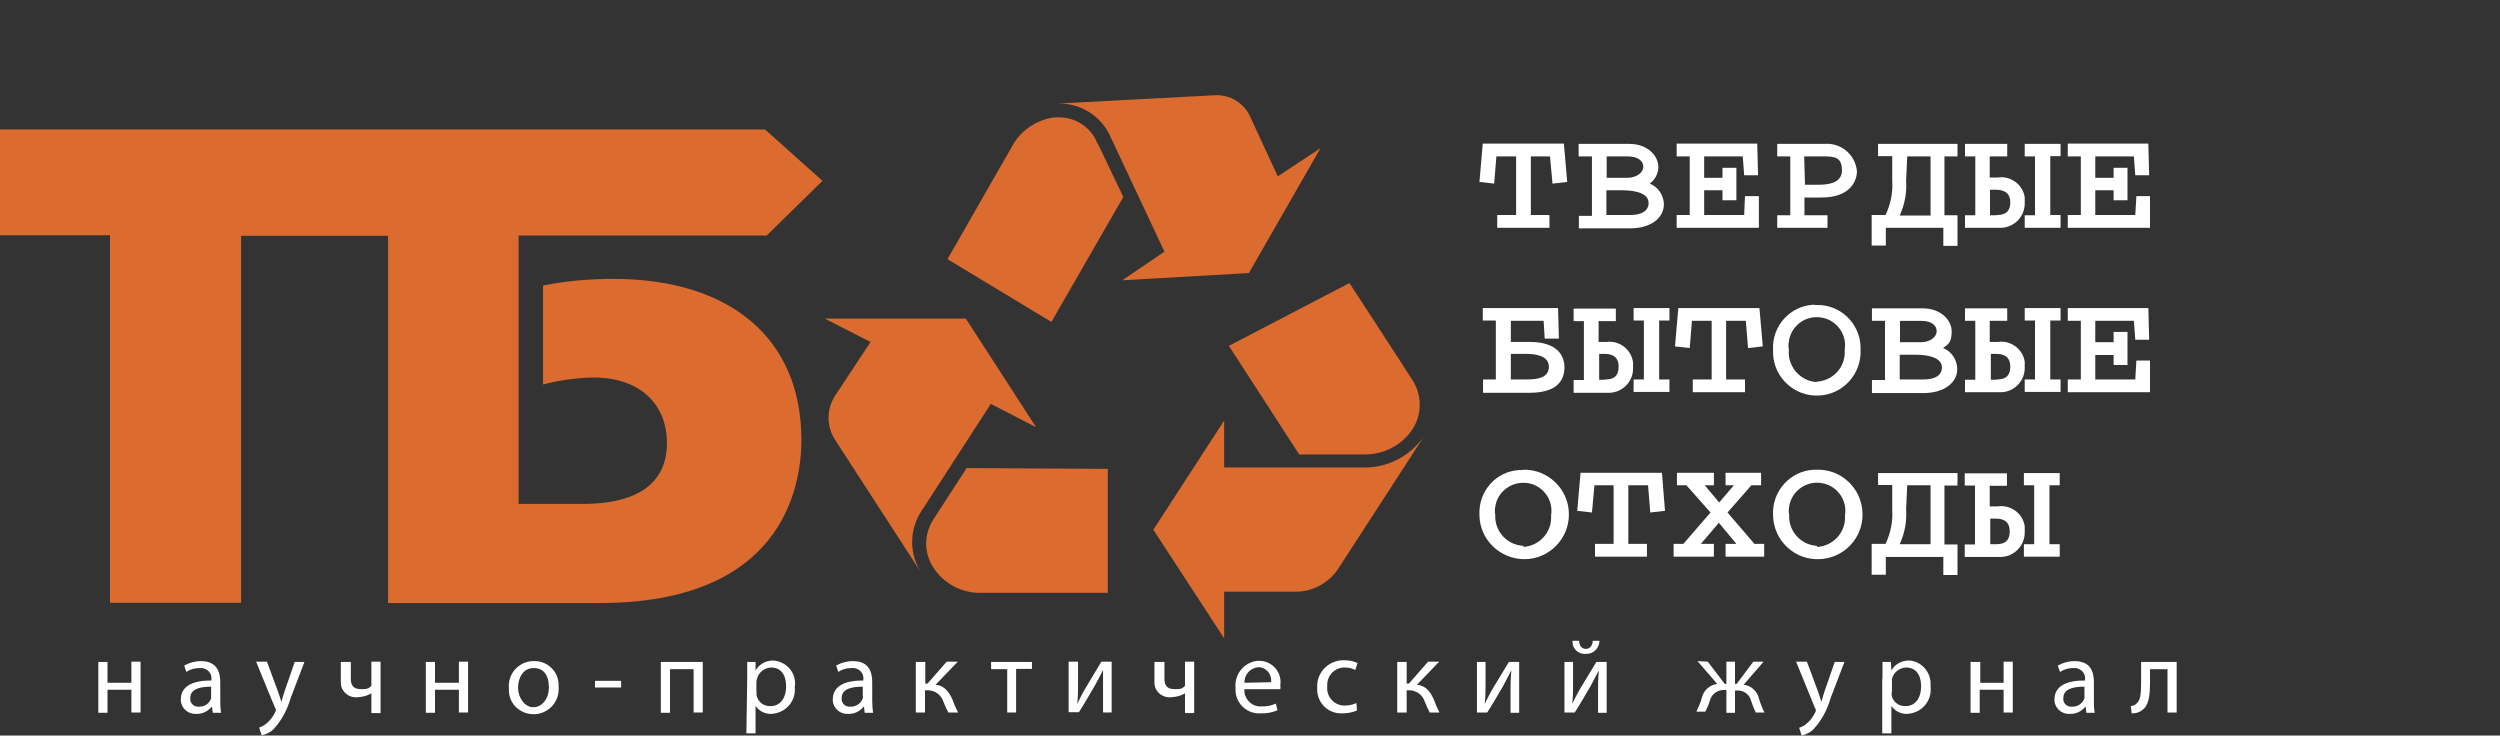 <svg xmlns="http://www.w3.org/2000/svg" viewBox="0 0 900 264.8"><rect x="0" y="0" width="900" height="264.8" fill="#333333" stroke="none"/><defs><style>      .cls-1 {        fill: #fff;      }      .cls-2 {        fill: #dc6b2f;        fill-rule: evenodd;      }    </style></defs><g><g id="_&#x421;&#x43B;&#x43E;&#x439;_1" data-name="&#x421;&#x43B;&#x43E;&#x439;_1"><path class="cls-2" d="M356.7,145.4l16.3,8.4-25.3-39.1h-50.8l16.5,8.4-12.8,19.4c-3.1,4.8-3.1,11,0,15.8l31.3,48.3c-4.7-7-4.7-16,0-22.9l24.8-38.3"></path><path class="cls-2" d="M336.2,204.6c3.8,5.7,10.4,9.1,17.3,8.8h45.3v-44.6l-50.8-.3-11.8,18.2c-3.7,5.5-3.7,12.5,0,17.9"></path><path class="cls-2" d="M440.7,168.2v-16.8l-25.5,39.3,25.5,39.1v-16.8h25.3c6.1.2,11.8-2.8,15.4-7.7l31.3-48.3c-5.1,7.3-13.4,11.6-22.3,11.3h-49.7"></path><path class="cls-2" d="M508.4,154.7c3.6-5.5,3.6-12.5,0-18,0,0-12.5-19.4-22.6-34.8l-43.4,22.6,25.3,39.1h23.4c6.9.1,13.4-3.2,17.3-8.9"></path><path class="cls-2" d="M419.2,90.6l-15.2,10.3,45.6-2.6,25.8-45-15.4,10.2-9.8-21.2c-2.2-5.2-7.5-8.4-13.1-8l-56.7,3c8.4-.4,16.1,4.4,19.4,12l19.4,41.3"></path><path class="cls-2" d="M380.1,42.2c-6.9.7-13,4.9-16.1,11.1,0,0-12.7,22.1-22.9,40l37.4,22.6,25.9-45c-4.8-9.8-9.1-19.4-9.4-19.4-2.4-6.1-8.6-9.8-15.2-9.2"></path><path class="cls-2" d="M220.8,100.4c-8.5,0-17,.7-25.3,2.4v35.6c5.9-1.5,12-2.4,18.1-2.5,17.2,0,26.5,10,26.5,23.6,0,20.3-20.7,21.9-30.2,21.9h-23.2v-96.6h89.3l20.1-19.7-20.7-18.5H0v38.1h39.6v132.3h47.2V84.9h52.9v132.2h76.1c64.8,0,72.7-40.3,72.7-58.8,0-36.6-25.8-57.9-67.7-57.9Z"></path><polyline class="cls-1" points="539 77.4 545.8 77.4 545.8 56.3 538.7 56.3 537.9 66.1 532.6 65.5 533.8 51.7 563 51.7 564.2 65.5 558.9 66.1 558 56.3 551.1 56.3 551.1 77.4 557.8 77.4 557.8 82 539 82 539 77.4"></polyline><path class="cls-1" d="M573,56.3h-4.7v-4.5h18.2c6.7,0,10.5,4.3,10.5,8.3,0,2.4-1.2,4.6-3.1,6,3,1.2,5,4.1,5.1,7.4,0,5.1-4.9,8.7-12.1,8.7h-18.5v-4.5h4.7v-21.4M578.3,64h7.6c3.4,0,5.7-2,5.7-4s-1.9-3.7-5.6-3.7h-7.6v7.7ZM578.3,77.4h8.5c5.7,0,6.7-2.6,6.7-4.3,0-4.5-7.6-4.6-9.8-4.6h-5.4v8.9Z"></path><polyline class="cls-1" points="625.1 72.1 620.1 72.1 620.1 68.5 613.5 68.5 613.5 77.4 627.9 77.4 628.2 70.6 633.2 70.6 633.2 82 603.6 82 603.6 77.4 608.3 77.4 608.3 56.3 603.6 56.3 603.6 51.7 632.6 51.7 632.9 63.1 627.9 63.1 627.4 56.3 613.5 56.3 613.5 64 620.1 64 620.1 60.4 625.1 60.4 625.1 72.1"></polyline><path class="cls-1" d="M644.5,56.3h-4.7v-4.5h17c5.9-.5,11.1,3.8,11.7,9.8,0,3.7-2.6,9.5-12.7,9.5h-6.2v6.4h8.3v4.5h-18.1v-4.5h4.7v-21.2M649.8,66.5h4.9c3,0,8.4-.4,8.4-5.1s-2.4-5.1-6.5-5.1h-7.1l.3,10.2Z"></path><path class="cls-1" d="M676.1,56.3v-4.5h28.6v4.5h-4.7v21.2h4.7v11h-5.1v-6.5h-20.7v6.4h-5.1v-11h5c1.8-3.8,2.7-8.1,2.4-12.3v-8.9h-5.1M686.2,65.1c.3,4.3-.5,8.5-2.3,12.5h11.1v-21.3h-8.4l-.4,8.8Z"></path><path class="cls-1" d="M716.3,56.3v7.6h2.9c4.6-.7,9,2.5,9.7,7.1,0,.6,0,1.2,0,1.9.2,4.9-3.7,9-8.5,9.1h-13v-4.5h3.7v-21.2h-3.7v-4.5h15.2v4.5h-5.8M718.8,77.4c1.9,0,4.9-.3,4.9-4.6s-3.7-4.5-5.4-4.5h-1.9v9.2h2.4ZM741.8,51.7v4.5h-3.7v21.2h3.7v4.6h-12.9v-4.5h3.7v-21.2h-3.7v-4.5h12.9Z"></path><polyline class="cls-1" points="765.9 72.1 760.9 72.1 760.9 68.5 754.3 68.5 754.3 77.4 768.7 77.4 769.1 70.6 774 70.6 774 82 744.4 82 744.4 77.4 749.1 77.4 749.1 56.3 744.4 56.3 744.4 51.7 773.4 51.7 773.7 63.1 768.7 63.1 768.2 56.3 754.3 56.3 754.3 64 760.9 64 760.9 60.4 765.9 60.4 765.9 72.1"></polyline><path class="cls-1" d="M533.8,136.6h4.7v-21.2h-4.7v-4.5h27.1l.3,11h-5.1l-.4-6.4h-11.8v7.6h6.8c10,0,12.5,5,12.5,9.1s-2,9.2-12.5,9.2h-16.8v-4.8M543.8,136.6h6c3.7,0,7.8-.6,7.8-4.6s-5-4.6-8-4.6h-5.7v9.2h0Z"></path><path class="cls-1" d="M575.5,115.5v7.6h2.9c4.6-.6,8.9,2.7,9.5,7.4,0,.6,0,1.2,0,1.8.2,4.9-3.6,8.9-8.4,9.1h-13v-4.6h3.7v-21.2h-3.7v-4.5h15.2v4.5h-5.8M577.8,136.6c2,0,4.9-.3,4.9-4.6s-3.3-4.6-5.1-4.6h-1.9v9.3h2.1ZM601,110.9v4.5h-3.7v21.2h3.7v4.5h-12.9v-4.5h3.7v-21.2h-3.7v-4.5h12.9Z"></path><polyline class="cls-1" points="609.4 136.6 616.2 136.6 616.2 115.5 609.1 115.5 608.3 125.3 603 124.7 604.2 110.9 633.4 110.9 634.6 124.7 629.3 125.3 628.5 115.5 621.4 115.5 621.4 136.6 628.2 136.6 628.2 141.2 609.4 141.2 609.4 136.6"></polyline><path class="cls-1" d="M654,109.8c8.5-.2,15.6,6.6,15.8,15.1v1c.4,8.7-6.3,16.1-15,16.5s-16.1-6.3-16.5-15v-1.6c-.4-8.5,6.2-15.7,14.6-16.1.4.1.7.1,1.1.1M654,137.4c5.8-.3,10.4-5.2,10.1-11.1v-.4c.9-5.6-3-10.8-8.5-11.6-5.6-.9-10.8,3-11.6,8.5-.2,1-.2,2,0,3-.6,5.8,3.7,11.1,9.5,11.7h.6,0Z"></path><path class="cls-1" d="M678.6,115.5h-4.7v-4.5h18.2c6.7,0,10.5,4.3,10.5,8.3s-1.2,4.6-3.1,6c3.1,1.2,5.1,4.3,5.1,7.6,0,5-4.9,8.6-12.1,8.6h-18.6v-4.7h4.7v-21.3M683.9,123.2h7.6c3.4,0,5.7-1.9,5.7-4s-1.9-3.7-5.6-3.7h-7.6v7.7ZM683.9,136.6h8.5c5.7,0,6.7-2.6,6.7-4.3,0-4.5-7.7-4.6-9.8-4.6h-5.4v8.9Z"></path><path class="cls-1" d="M716.3,115.5v7.6h2.9c4.6-.7,9,2.5,9.7,7.1,0,.6,0,1.3,0,1.9.2,4.9-3.7,9-8.5,9.1h-13v-4.5h3.7v-21.2h-3.7v-4.5h15.2v4.5h-5.8M718.8,136.6c1.9,0,4.9-.3,4.9-4.6s-3.3-4.6-5.1-4.6h-1.9v9.3h2.1ZM741.8,110.9v4.5h-3.7v21.2h3.7v4.5h-12.9v-4.5h3.7v-21.2h-3.7v-4.5h12.9Z"></path><polyline class="cls-1" points="765.9 131.4 760.9 131.4 760.9 127.8 754.3 127.8 754.3 136.6 768.7 136.6 769.1 129.8 774 129.8 774 141.2 744.4 141.2 744.4 136.6 749.1 136.6 749.1 115.5 744.4 115.5 744.4 110.9 773.4 110.9 773.7 122.3 768.7 122.3 768.2 115.5 754.3 115.5 754.3 123.2 760.9 123.2 760.9 119.5 765.9 119.5 765.9 131.4"></polyline><path class="cls-1" d="M548.4,169.1c8.9-.2,16.3,7,16.4,15.8.2,8.9-7,16.3-15.8,16.4-8.9.1-16.3-7-16.4-15.8v-.2c-.4-8.5,6.1-15.8,14.6-16.1.3,0,.7,0,1.2,0M548.3,196.9c5.8-.3,10.4-5.2,10.1-11.1v-.3c.9-5.6-3-10.8-8.5-11.6-5.6-.8-10.8,3-11.6,8.5-.2,1-.2,2,0,3-.3,5.8,4.2,10.8,10.1,11.1h.2l-.3.4Z"></path><polyline class="cls-1" points="574.2 195.8 580.9 195.8 580.9 174.7 574 174.7 573.1 184.5 567.8 183.9 569 170.2 598.3 170.2 599.4 183.9 594.1 184.5 593.3 174.7 586.2 174.7 586.2 195.8 592.9 195.8 592.9 200.4 574.2 200.4 574.2 195.8"></polyline><polyline class="cls-1" points="624.2 174.7 621.2 174.7 621.2 170.2 634 170.2 634 174.7 630.5 174.7 621.9 184.5 631.6 195.8 635.1 195.8 635.1 200.4 621.2 200.4 621.2 195.8 625.1 195.8 618.8 188.2 612.3 195.8 617 195.8 617 200.4 602.5 200.4 602.5 195.8 606 195.8 615.8 184.5 607.1 174.7 603.7 174.7 603.7 170.2 617 170.2 617 174.7 613.7 174.7 618.9 180.9 624.2 174.7"></polyline><path class="cls-1" d="M654,169.1c8.9-.3,16.3,6.8,16.5,15.7.3,8.9-6.8,16.3-15.7,16.5-8.9.3-16.3-6.8-16.5-15.7v-.3c-.4-8.5,6.2-15.8,14.7-16.2.4,0,.7,0,1,0M654.1,196.9c5.8-.3,10.4-5.2,10.1-11.1v-.3c.9-5.6-3-10.8-8.5-11.6-5.6-.9-10.8,3-11.6,8.5-.2,1-.2,2,0,3-.3,5.8,4.2,10.8,10,11.1v.4Z"></path><path class="cls-1" d="M676.1,174.7v-4.4h28.6v4.5h-4.7v21.2h4.7v11h-5.1v-6.5h-20.7v6.4h-5.1v-11.1h5c1.8-3.8,2.7-8.1,2.4-12.3v-8.9h-5.1M686.2,183.4c.3,4.3-.5,8.5-2.3,12.5h11.1v-21.2h-8.4l-.4,8.7Z"></path><path class="cls-1" d="M716.3,174.7v7.6h2.9c4.6-.7,9,2.5,9.7,7.1,0,.6,0,1.2,0,1.9.2,4.9-3.6,9-8.4,9.2h-13.2v-4.5h3.7v-21.2h-3.7v-4.4h15.2v4.5h-5.8M718.6,195.9c1.9,0,4.9-.3,4.9-4.6s-3.3-4.6-5.1-4.6h-1.9v9.2h2.1ZM741.5,170.2v4.5h-3.7v21.2h3.7v4.5h-12.9v-4.5h3.7v-21.2h-3.7v-4.4h12.9Z"></path><path class="cls-1" d="M38.7,238.2v7.6h8.6v-7.6h3.3v18.3h-3.3v-8.2h-8.6v8.3h-3.3v-18.3h3.3Z"></path><path class="cls-1" d="M79.3,252.2c0,1.5,0,2.9.3,4.4h-3l-.3-2.3h0c-1.3,1.7-3.4,2.8-5.6,2.7-2.9.2-5.4-1.9-5.6-4.8v-.4c0-4.4,3.7-6.9,11-6.8v-.3c.3-2.1-1.2-3.9-3.3-4.2h-.9c-1.7,0-3.4.4-4.8,1.4l-.8-2.3c1.8-1,3.9-1.6,6-1.6,5.6,0,7,3.7,7,7.6v6.6ZM76.1,247.2c-3.6,0-7.6.6-7.6,4.1-.2,1.6,1,3,2.6,3.1h.5c2,.1,3.8-1.1,4.4-3,0-.3,0-.7,0-1v-3.2h0Z"></path><path class="cls-1" d="M96.1,238.2l4,10.8c.4,1.2.9,2.6,1.2,3.7h0c.3-1.1.7-2.5,1.1-3.7l3.7-10.7h3.5l-5,13.1c-1.2,4.2-3.3,8.1-6.3,11.3-1.2,1-2.6,1.7-4.1,2l-.9-2.8c1-.3,2.1-.9,2.9-1.7,1.2-1,2.2-2.4,2.8-3.7.2-.3.3-.5.3-.8s0-.6-.3-.9l-6.8-16.6h3.9Z"></path><path class="cls-1" d="M126.3,238.2v6.2c0,2.3.9,3.7,3.7,3.7s2.7-.4,3.7-1.2v-8.7h3.3v18.5h-3.3v-7.1h0c-1.5.9-3.2,1.3-5,1.4-3,.3-5.7-1.8-6-4.8v-7.9h3.6Z"></path><path class="cls-1" d="M156.6,238.2v7.6h8.6v-7.6h3.3v18.3h-3.3v-8.2h-8.6v8.3h-3.3v-18.3h3.3Z"></path><path class="cls-1" d="M192,257.1c-4.8,0-8.8-3.8-8.8-8.6v-.8c-.4-5,3.2-9.2,8.2-9.7h.9c4.8-.1,8.7,3.7,8.8,8.4v.9c.4,5-3.2,9.3-8.2,9.8-.3,0-.6,0-.9,0h0ZM192,254.6c3.1,0,5.6-3,5.6-7.1s-1.6-7-5.5-7-5.6,3.7-5.6,7.1,2.3,7,5.5,7h0Z"></path><path class="cls-1" d="M223.6,245.1v2.4h-9.4v-2.4h9.4Z"></path><path class="cls-1" d="M253,238.2v18.3h-3.3v-15.6h-8.5v15.7h-3.3v-18.3h15.1Z"></path><path class="cls-1" d="M269,244.3v-6h3v3.1h0c1.3-2.3,3.8-3.7,6.4-3.6,4.5.3,8.1,4.1,7.8,8.7,0,.2,0,.4-.1.6.6,4.8-2.7,9.1-7.5,9.8-.3,0-.5.1-.9.1-2.3.1-4.4-1-5.7-2.9h0v9.9h-3.3l.3-19.7ZM272.4,249.1c-.1.4-.1.9,0,1.4.6,2.3,2.6,3.8,5,3.7,3.5,0,5.6-2.9,5.6-7.1s-1.9-6.8-5.4-6.8c-2.4.1-4.5,1.7-5.1,4.1-.1.4-.2.9-.2,1.3v3.4Z"></path><path class="cls-1" d="M314,252.2c0,1.5.1,2.9.3,4.4h-3l-.3-2.3h0c-1.3,1.7-3.4,2.8-5.6,2.7-2.9.2-5.4-1.9-5.6-4.8v-.4c0-4.4,3.7-6.9,11-6.8v-.3c.3-2.1-1.2-3.9-3.3-4.2h-.9c-1.7,0-3.4.4-4.8,1.4l-.8-2.3c1.8-1,3.9-1.6,6-1.6,5.7,0,7,3.7,7,7.6v6.6ZM310.7,247.2c-3.7,0-7.7.6-7.7,4.1-.2,1.6,1,3,2.6,3.1h.5c2,.1,3.8-1.1,4.5-3,.1-.3.1-.7,0-1v-3.2Z"></path><path class="cls-1" d="M333.1,238.2v7.9h.8l6.9-7.9h4l-8,8.3c3,.3,4.8,2.3,6.2,5.6.5,1.5,1.2,3,1.9,4.4h-3.5c-.6-1.2-1.2-2.4-1.7-3.7-.8-2.7-3.2-4.4-6-4.3h-.7v8h-3.3v-18.2h3.4Z"></path><path class="cls-1" d="M371.5,238.2v2.6h-5.7v15.7h-3.2v-15.6h-5.8v-2.6h14.7Z"></path><path class="cls-1" d="M388.1,238.2v7.6c0,2.9,0,4.7-.3,7.6h0c1.1-2.2,1.7-3.5,3-5.7l5.7-9.5h3.7v18.3h-3.1v-15.3h0c-1.2,2.4-1.9,3.7-3,5.7-1.7,2.9-3.7,6.4-5.7,9.5h-3.7v-18.2h3.4Z"></path><path class="cls-1" d="M419.2,238.2v6.2c0,2.3.9,3.7,3.7,3.7s2.7-.4,3.7-1.2v-8.7h3.3v18.5h-3.3v-7.1h0c-1.5.9-3.2,1.3-5,1.4-3,.3-5.7-1.8-6-4.8v-7.9h3.6Z"></path><path class="cls-1" d="M448,248c-.3,3.2,2.1,6,5.2,6.3h1c1.7.1,3.5-.3,5.1-1l.6,2.4c-1.9.8-4,1.2-6.1,1.1-4.7.3-8.7-3.3-9-7.9v-1.2c-.5-4.9,3-9.3,7.9-9.8h.6c4.2,0,7.6,3.3,7.7,7.5,0,.3,0,.8-.1,1.1.1.5.1,1,0,1.6h-12.9ZM457.6,245.6c.3-2.6-1.4-5-4-5.4h-.4c-3,.1-5.3,2.6-5.2,5.6l9.6-.2Z"></path><path class="cls-1" d="M488.5,255.8c-1.7.7-3.5,1-5.2,1-4.8.3-8.9-3.4-9.1-8.2v-1.1c-.3-5.1,3.7-9.5,8.9-9.8h1c1.6,0,3.1.3,4.6,1l-.8,2.5c-1.1-.6-2.4-.9-3.7-.9-3.5-.1-6.4,2.7-6.4,6.2v.7c-.3,3.5,2.3,6.5,5.7,6.8h.7c1.4,0,2.8-.3,4.1-.9l.2,2.7Z"></path><path class="cls-1" d="M506.4,238.2v7.9h.8l6.9-7.9h4l-8,8.3c3,.3,4.8,2.3,6.2,5.6.5,1.5,1.2,3,1.9,4.4h-3.5c-.6-1.2-1.2-2.4-1.7-3.7-.8-2.7-3.2-4.4-6-4.3h-.6v8h-3.4v-18.2h3.4Z"></path><path class="cls-1" d="M534.8,238.2v7.6c0,2.9,0,4.7-.3,7.6h0c1.1-2.2,1.7-3.5,3-5.7l5.7-9.4h3.7v18.3h-3.1v-7.7c0-3,0-4.5.3-7.6h0c-1.2,2.4-2,3.7-3,5.7-1.7,2.9-3.7,6.4-5.7,9.5h-3.7v-18.2h3.1Z"></path><path class="cls-1" d="M566.3,238.2v7.6c0,2.9,0,4.7-.3,7.6h0c1.1-2.2,1.7-3.5,3-5.7l5.7-9.4h3.7v18.3h-3.1v-7.7c0-3,0-4.5.3-7.6h0c-1.2,2.4-2,3.7-3,5.7-1.7,2.9-3.7,6.4-5.7,9.5h-3.7v-18.2h3.1ZM568.5,230.7c0,1.7.9,2.9,2.4,2.9s2.4-1.2,2.5-2.9h2.4c0,2.5-2,4.6-4.5,4.7h-.5c-2.4.2-4.5-1.6-4.7-4v-.7h2.4Z"></path><path class="cls-1" d="M614.8,238.2l6.1,8h.6v-8h3.1v8h.6l6-8h3.7l-7.2,8.3c2.7.3,4.9,2.3,5.5,4.9.5,1.7,1.2,3.5,2,5.1h-3.1c-.7-1.3-1.2-2.7-1.7-4.2-.6-2.4-2.8-3.9-5.2-3.7h-.6v8h-3.1v-8.2h-.6c-2.4-.2-4.7,1.4-5.3,3.7-.4,1.4-1,2.8-1.7,4.1h-3.2c.8-1.7,1.5-3.3,2-5.1.6-2.6,2.8-4.5,5.5-4.9l-7.1-8.2,3.7.2h0Z"></path><path class="cls-1" d="M650.5,238.2l4,10.8c.4,1.2.9,2.6,1.2,3.7h0c.3-1.1.7-2.5,1.1-3.7l3.7-10.7h3.5l-5,13.1c-1.2,4.2-3.3,8.1-6.3,11.3-1.1,1-2.5,1.7-4.1,2.1l-.9-2.8c1-.3,2.1-.9,2.9-1.7,1.2-1,2.2-2.4,2.8-3.7.2-.3.3-.5.3-.8s0-.6-.3-.9l-6.8-16.7h3.9Z"></path><path class="cls-1" d="M677.7,244.3v-6h3l.2,3.1h0c1.3-2.4,3.9-3.7,6.5-3.6,4.5.3,7.9,4.4,7.6,8.9v.4c.6,4.8-2.7,9.1-7.5,9.8-.3,0-.5.1-.9.1-2.3.1-4.4-1-5.7-2.9h0v9.9h-3.3v-19.7ZM681,249.1c0,.4,0,.9,0,1.4.6,2.3,2.6,3.8,5,3.7,3.5,0,5.6-2.9,5.6-7.1s-1.9-6.8-5.4-6.8c-2.4.1-4.5,1.7-5.1,4.1v4.7Z"></path><path class="cls-1" d="M712.9,238.2v7.6h8.4v-7.6h3.3v18.3h-3.3v-8.2h-8.6v8.3h-3.3v-18.3h3.5Z"></path><path class="cls-1" d="M753.8,252.2c0,1.5,0,2.9.3,4.4h-3l-.3-2.3h0c-1.3,1.7-3.4,2.8-5.6,2.7-2.9.2-5.4-1.9-5.6-4.8v-.4c0-4.4,3.7-6.9,11-6.8v-.3c.3-2.1-1.2-3.9-3.3-4.2h-.9c-1.7,0-3.3.4-4.8,1.4l-.8-2.3c1.8-1,3.9-1.6,6-1.6,5.7,0,7,3.7,7,7.6v6.6ZM750.5,247.2c-3.7,0-7.7.6-7.7,4.1-.2,1.6,1,3,2.6,3.1h.5c2,.1,3.8-1.1,4.5-3,0-.3,0-.7,0-1v-3.2Z"></path><path class="cls-1" d="M783.6,238.2v18.3h-3.3v-15.6h-6.3v4.7c0,5.1-.5,8.5-2.9,10.1-1,.8-2.4,1.2-3.7,1.1l-.3-2.6c.7-.1,1.3-.3,1.8-.7,1.7-1.2,1.9-3.7,1.9-7.9v-7.3h12.8Z"></path></g></g></svg>